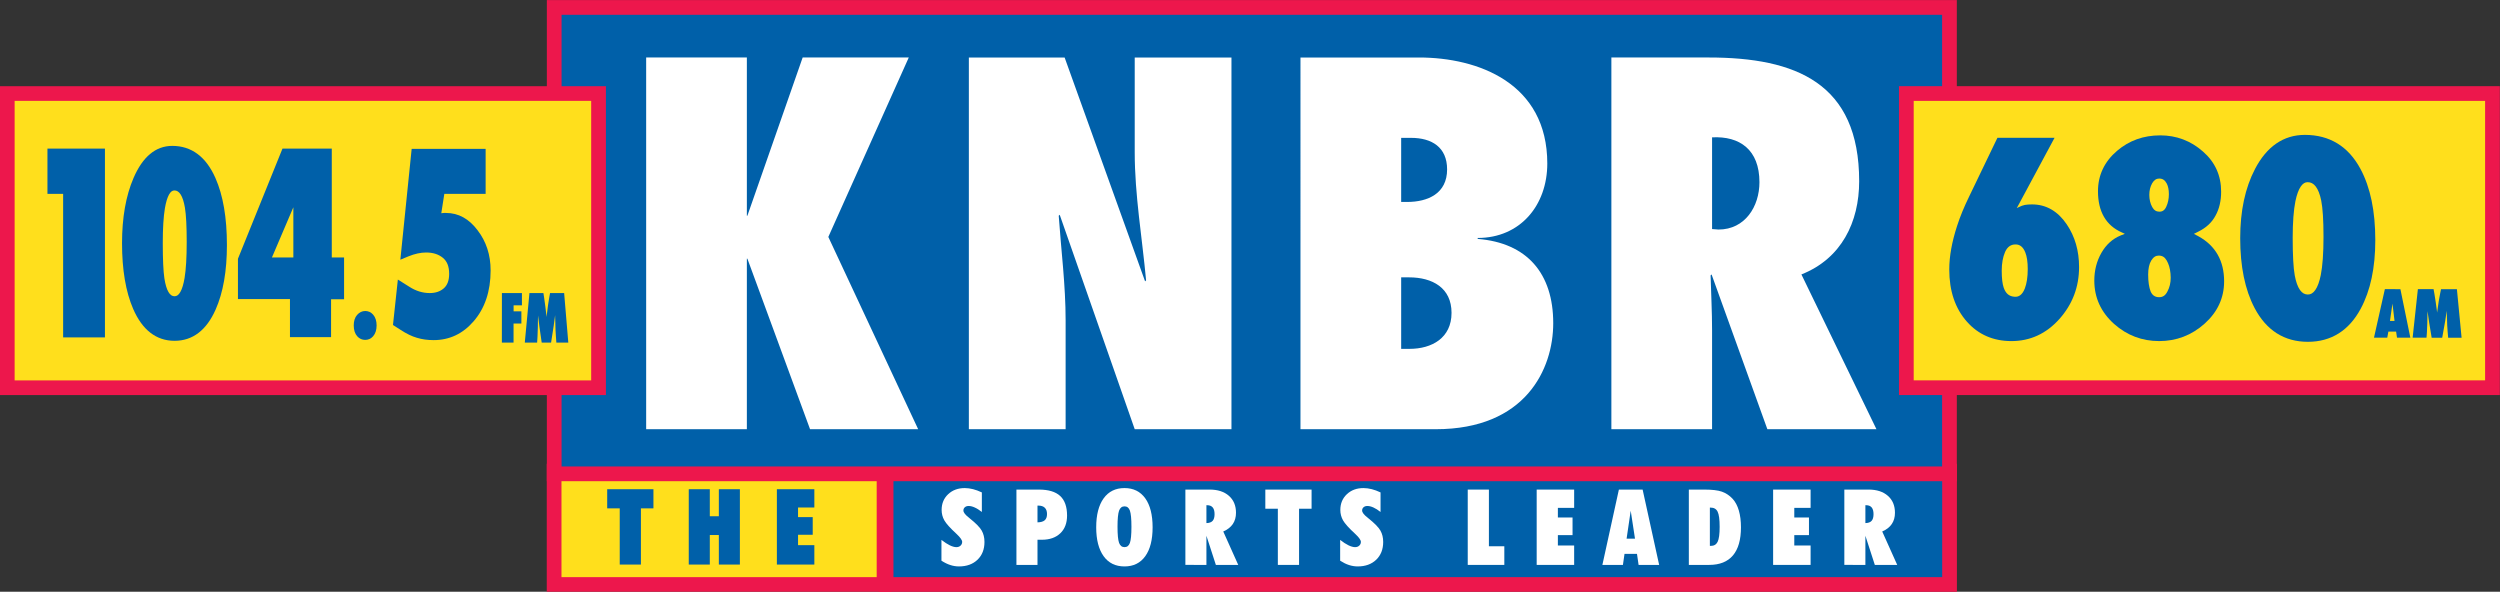 <?xml version="1.0" encoding="UTF-8" standalone="no"?>
<!-- Created with Inkscape (http://www.inkscape.org/) -->

<svg
   xmlns:dc="http://purl.org/dc/elements/1.1/"
   xmlns:cc="http://creativecommons.org/ns#"
   xmlns:rdf="http://www.w3.org/1999/02/22-rdf-syntax-ns#"
   xmlns:svg="http://www.w3.org/2000/svg"
   xmlns="http://www.w3.org/2000/svg"
   xmlns:sodipodi="http://sodipodi.sourceforge.net/DTD/sodipodi-0.dtd"
   xmlns:inkscape="http://www.inkscape.org/namespaces/inkscape"
   width="968.897"
   height="229.343"
   viewBox="0 0 968.897 229.343"
   version="1.1"
   id="svg87"
   inkscape:version="0.92.4 (5da689c313, 2019-01-14)"
   sodipodi:docname="KNBR 104.5 FM 680 AM.svg">
  <rect x="0" y="0" width="968.897" height="229.343" fill="#333333" stroke="none"/>
  <defs
     id="defs81" />
  <sodipodi:namedview
     id="base"
     pagecolor="#ffffff"
     bordercolor="#666666"
     borderopacity="1.0"
     inkscape:pageopacity="0.0"
     inkscape:pageshadow="2"
     inkscape:zoom="0.7"
     inkscape:cx="489.12375"
     inkscape:cy="-2.1893885"
     inkscape:document-units="px"
     inkscape:current-layer="layer1"
     showgrid="false"
     inkscape:window-width="1600"
     inkscape:window-height="837"
     inkscape:window-x="-8"
     inkscape:window-y="-8"
     inkscape:window-maximized="1"
     units="px"
     fit-margin-top="0"
     fit-margin-left="0"
     fit-margin-right="0"
     fit-margin-bottom="0" />
  <g
     inkscape:label="Layer 1"
     inkscape:groupmode="layer"
     id="layer1"
     transform="translate(77.877,-504.991)">
    <g
       transform="translate(280.456,35.359)"
       id="layer1-1"
       inkscape:label="Layer 1">
      <g
         inkscape:label="Layer 1"
         id="layer1-7"
         transform="translate(-187.17,101.784)">
        <g
           id="layer1-4"
           transform="translate(-359.429,52.744)">
          <g
             id="g3716"
             transform="matrix(3.792,0,0,-3.792,-1085.224,1283.853)">
            <path
               style="fill:#0060a9;fill-opacity:1;fill-rule:nonzero;stroke:none"
               id="path294"
               d="m 535.088,207.319 h -108.69 v -11.583 h 108.69 z"
               inkscape:connector-curvature="0" />
            <path
               style="fill:#ed174c;fill-opacity:1;fill-rule:nonzero;stroke:none"
               id="path296"
               d="M 535.84,194.985 H 425.646 v 13.086 H 535.84 Z m -108.689,1.503 h 107.185 v 10.08 H 427.151 Z"
               inkscape:connector-curvature="0" />
            <path
               style="fill:#ffdf1c;fill-opacity:1;fill-rule:nonzero;stroke:none"
               id="path298"
               d="m 426.19,207.319 h -33.72 v -11.583 h 33.72 z"
               inkscape:connector-curvature="0" />
            <path
               style="fill:#ed174c;fill-opacity:1;fill-rule:nonzero;stroke:none"
               id="path300"
               d="m 426.942,194.985 h -35.225 v 13.086 h 35.225 z m -33.721,1.503 h 32.216 v 10.08 h -32.216 z"
               inkscape:connector-curvature="0" />
            <path
               style="fill:#0060a9;fill-opacity:1;fill-rule:nonzero;stroke:none"
               id="path304"
               d="m 401.34,197.771 h -2.165 v 5.744 h -1.281 v 1.957 h 4.726 v -1.957 h -1.28 z"
               inkscape:connector-curvature="0" />
            <path
               style="fill:#0060a9;fill-opacity:1;fill-rule:nonzero;stroke:none"
               id="path308"
               d="m 406.23,197.771 v 7.701 h 2.151 v -2.763 h 0.924 v 2.763 h 2.15 v -7.701 h -2.15 v 3.02 h -0.924 v -3.02 z"
               inkscape:connector-curvature="0" />
            <path
               style="fill:#0060a9;fill-opacity:1;fill-rule:nonzero;stroke:none"
               id="path312"
               d="m 415.236,197.771 v 7.701 h 3.83 v -1.869 h -1.666 v -0.983 h 1.499 v -1.804 h -1.499 v -1.062 h 1.666 v -1.983 z"
               inkscape:connector-curvature="0" />
            <path
               style="fill:#ffffff;fill-opacity:1;fill-rule:nonzero;stroke:none"
               id="path324"
               d="m 432.056,200.293 c 0.307,-0.242 0.59,-0.427 0.849,-0.553 0.256,-0.125 0.482,-0.189 0.678,-0.189 0.172,0 0.313,0.05 0.423,0.153 0.109,0.101 0.168,0.229 0.168,0.383 0,0.183 -0.189,0.45 -0.561,0.802 -0.011,0.011 -0.018,0.017 -0.022,0.02 -0.645,0.594 -1.06,1.055 -1.242,1.382 -0.185,0.328 -0.275,0.681 -0.275,1.061 0,0.649 0.22,1.186 0.663,1.605 0.442,0.42 1.009,0.631 1.704,0.631 0.27,0 0.55,-0.039 0.842,-0.111 0.29,-0.074 0.59,-0.185 0.902,-0.333 v -1.999 c -0.26,0.203 -0.498,0.357 -0.727,0.458 -0.225,0.103 -0.431,0.155 -0.618,0.155 -0.162,0 -0.292,-0.041 -0.39,-0.129 -0.1,-0.084 -0.15,-0.196 -0.15,-0.333 0,-0.197 0.187,-0.439 0.557,-0.726 0.026,-0.024 0.049,-0.043 0.061,-0.054 0.643,-0.513 1.059,-0.935 1.249,-1.267 0.19,-0.332 0.286,-0.722 0.286,-1.171 0,-0.754 -0.237,-1.358 -0.713,-1.815 -0.475,-0.453 -1.105,-0.683 -1.889,-0.683 -0.302,0 -0.602,0.048 -0.892,0.144 -0.292,0.093 -0.594,0.242 -0.903,0.442 z"
               inkscape:connector-curvature="0" />
            <path
               style="fill:#ffffff;fill-opacity:1;fill-rule:nonzero;stroke:none"
               id="path328"
               d="m 441.957,203.798 c 0.293,0 0.514,-0.074 0.662,-0.22 0.151,-0.147 0.226,-0.362 0.226,-0.648 0,-0.29 -0.08,-0.5 -0.237,-0.634 -0.156,-0.134 -0.403,-0.206 -0.736,-0.211 v 1.713 z m -0.085,-6.062 v 2.571 h 0.443 c 0.8,0 1.429,0.221 1.889,0.661 0.46,0.44 0.69,1.045 0.69,1.812 0,0.903 -0.236,1.569 -0.707,2.003 -0.47,0.434 -1.195,0.651 -2.178,0.651 h -2.29 v -7.698 z"
               inkscape:connector-curvature="0" />
            <path
               style="fill:#ffffff;fill-opacity:1;fill-rule:nonzero;stroke:none"
               id="path332"
               d="m 450.209,203.279 c 0.109,0.294 0.293,0.442 0.559,0.442 0.262,0 0.445,-0.146 0.549,-0.438 0.104,-0.293 0.157,-0.841 0.157,-1.651 0,-0.808 -0.053,-1.356 -0.157,-1.646 -0.104,-0.29 -0.287,-0.434 -0.549,-0.434 -0.266,0 -0.45,0.147 -0.559,0.438 -0.104,0.295 -0.158,0.842 -0.158,1.642 0,0.802 0.054,1.35 0.158,1.647 m -1.579,-4.651 c 0.503,-0.699 1.213,-1.048 2.134,-1.048 0.916,0 1.624,0.349 2.123,1.045 0.501,0.698 0.75,1.682 0.75,2.953 0,1.277 -0.251,2.266 -0.751,2.963 -0.505,0.699 -1.21,1.048 -2.122,1.048 -0.915,0 -1.626,-0.351 -2.131,-1.049 -0.505,-0.7 -0.76,-1.686 -0.76,-2.962 0,-1.268 0.253,-2.251 0.757,-2.95"
               inkscape:connector-curvature="0" />
            <path
               style="fill:#ffffff;fill-opacity:1;fill-rule:nonzero;stroke:none"
               id="path336"
               d="m 459.221,203.836 c 0.247,0 0.434,-0.078 0.56,-0.228 0.126,-0.154 0.188,-0.381 0.188,-0.686 0,-0.311 -0.066,-0.541 -0.198,-0.686 -0.134,-0.145 -0.344,-0.221 -0.634,-0.228 v 1.828 z m -0.084,-6.1 v 2.979 l 0.965,-2.979 h 2.287 l -1.531,3.415 c 0.433,0.188 0.758,0.441 0.977,0.76 0.215,0.318 0.325,0.702 0.325,1.151 0,0.733 -0.242,1.31 -0.724,1.734 -0.483,0.426 -1.141,0.639 -1.981,0.639 h -2.468 v -7.699 z"
               inkscape:connector-curvature="0" />
            <path
               style="fill:#ffffff;fill-opacity:1;fill-rule:nonzero;stroke:none"
               id="path340"
               d="m 468.605,197.736 h -2.168 v 5.742 h -1.279 v 1.956 h 4.727 v -1.956 h -1.28 z"
               inkscape:connector-curvature="0" />
            <path
               style="fill:#ffffff;fill-opacity:1;fill-rule:nonzero;stroke:none"
               id="path352"
               d="m 472.805,200.293 c 0.305,-0.242 0.591,-0.427 0.849,-0.553 0.258,-0.125 0.485,-0.189 0.676,-0.189 0.174,0 0.316,0.05 0.426,0.153 0.11,0.101 0.168,0.229 0.168,0.383 0,0.183 -0.187,0.45 -0.562,0.802 -0.009,0.011 -0.018,0.017 -0.021,0.02 -0.647,0.594 -1.058,1.055 -1.243,1.382 -0.183,0.328 -0.275,0.681 -0.275,1.061 0,0.649 0.221,1.186 0.663,1.605 0.443,0.42 1.01,0.631 1.704,0.631 0.271,0 0.553,-0.039 0.843,-0.111 0.29,-0.074 0.59,-0.185 0.9,-0.333 v -1.999 c -0.257,0.203 -0.499,0.357 -0.725,0.458 -0.225,0.103 -0.431,0.155 -0.617,0.155 -0.162,0 -0.293,-0.041 -0.393,-0.129 -0.098,-0.084 -0.148,-0.196 -0.148,-0.333 0,-0.197 0.186,-0.439 0.557,-0.726 0.027,-0.024 0.048,-0.043 0.063,-0.054 0.641,-0.513 1.056,-0.935 1.247,-1.267 0.191,-0.332 0.286,-0.722 0.286,-1.171 0,-0.754 -0.239,-1.358 -0.713,-1.815 -0.476,-0.453 -1.105,-0.683 -1.89,-0.683 -0.301,0 -0.599,0.048 -0.892,0.144 -0.293,0.093 -0.593,0.242 -0.903,0.442 z"
               inkscape:connector-curvature="0" />
            <path
               style="fill:#ffffff;fill-opacity:1;fill-rule:nonzero;stroke:none"
               id="path356"
               d="m 485.845,197.736 v 7.698 h 2.163 v -5.793 h 1.576 v -1.905 z"
               inkscape:connector-curvature="0" />
            <path
               style="fill:#ffffff;fill-opacity:1;fill-rule:nonzero;stroke:none"
               id="path360"
               d="m 492.891,197.736 v 7.698 h 3.83 v -1.868 h -1.664 v -0.984 h 1.499 v -1.802 h -1.499 v -1.06 h 1.664 v -1.984 z"
               inkscape:connector-curvature="0" />
            <path
               style="fill:#ffffff;fill-opacity:1;fill-rule:nonzero;stroke:none"
               id="path364"
               d="m 502.502,203.276 0.437,-2.856 h -0.858 z m -0.797,-5.541 0.163,1.126 h 1.275 l 0.164,-1.126 h 2.101 l -1.689,7.699 h -2.426 l -1.687,-7.699 z"
               inkscape:connector-curvature="0" />
            <path
               style="fill:#ffffff;fill-opacity:1;fill-rule:nonzero;stroke:none"
               id="path376"
               d="m 510.667,203.593 c 0.34,0 0.582,-0.139 0.718,-0.419 0.139,-0.281 0.206,-0.797 0.206,-1.551 0,-0.732 -0.067,-1.24 -0.203,-1.52 -0.137,-0.282 -0.369,-0.424 -0.699,-0.424 h -0.097 v 3.914 z m -2.225,-5.857 h 2.073 c 1.076,0 1.886,0.321 2.434,0.968 0.546,0.643 0.82,1.603 0.82,2.874 0,0.653 -0.072,1.223 -0.216,1.715 -0.144,0.493 -0.357,0.895 -0.64,1.203 -0.321,0.341 -0.686,0.583 -1.092,0.726 -0.407,0.142 -1.002,0.212 -1.78,0.212 h -1.599 z"
               inkscape:connector-curvature="0" />
            <path
               style="fill:#ffffff;fill-opacity:1;fill-rule:nonzero;stroke:none"
               id="path380"
               d="m 517.057,197.736 v 7.698 h 3.83 v -1.868 h -1.667 v -0.984 h 1.5 v -1.802 h -1.5 v -1.06 h 1.667 v -1.984 z"
               inkscape:connector-curvature="0" />
            <path
               style="fill:#ffffff;fill-opacity:1;fill-rule:nonzero;stroke:none"
               id="path392"
               d="m 526.57,203.836 c 0.249,0 0.435,-0.078 0.56,-0.228 0.126,-0.154 0.188,-0.381 0.188,-0.686 0,-0.311 -0.065,-0.541 -0.198,-0.686 -0.131,-0.145 -0.344,-0.221 -0.633,-0.228 v 1.828 z m -0.083,-6.1 v 2.979 l 0.964,-2.979 h 2.289 l -1.533,3.415 c 0.436,0.188 0.759,0.441 0.977,0.76 0.217,0.318 0.325,0.702 0.325,1.151 0,0.733 -0.241,1.31 -0.725,1.734 -0.48,0.426 -1.141,0.639 -1.978,0.639 h -2.471 v -7.699 z"
               inkscape:connector-curvature="0" />
            <path
               style="fill:#0060a9;fill-opacity:1;fill-rule:nonzero;stroke:none"
               id="path394"
               d="M 535.08,254.713 H 392.479 V 207.045 H 535.08 Z"
               inkscape:connector-curvature="0" />
            <path
               style="fill:#ed174c;fill-opacity:1;fill-rule:nonzero;stroke:none"
               id="path396"
               d="M 535.832,206.293 H 391.726 v 49.171 h 144.106 z m -142.601,1.503 h 141.097 v 46.165 H 393.231 Z"
               inkscape:connector-curvature="0" />
            <path
               style="fill:#ffffff;fill-opacity:1;fill-rule:nonzero;stroke:none"
               id="path400"
               d="m 418.627,211.605 -6.407,17.433 h 0.051 -0.103 v -17.433 h -10.292 v 37.991 h 10.292 v -16.175 h -0.049 0.049 l -0.1,-0.1 v 0.1 h 0.152 l 5.651,16.175 h 10.845 l -8.222,-18.34 9.181,-19.651 z"
               inkscape:connector-curvature="0" />
            <path
               style="fill:#ffffff;fill-opacity:1;fill-rule:nonzero;stroke:none"
               id="path412"
               d="m 434.857,249.595 h 9.788 l 8.223,-22.877 0.103,0.102 c -0.404,4.384 -1.162,8.717 -1.162,13.102 v 9.673 h 9.888 v -37.991 h -9.888 l -7.667,21.918 -0.101,-0.101 c 0.252,-3.578 0.706,-7.103 0.706,-10.68 v -11.137 h -9.89 z"
               inkscape:connector-curvature="0" />
            <path
               style="fill:#ffffff;fill-opacity:1;fill-rule:nonzero;stroke:none"
               id="path416"
               d="m 468.75,249.595 h 12.111 c 6.053,0 13.115,-2.62 13.115,-10.833 0,-4.283 -2.773,-7.611 -7.114,-7.611 v -0.097 c 5.046,-0.403 7.721,-3.527 7.721,-8.615 0,-4.688 -2.827,-10.835 -12.008,-10.835 H 468.75 Z m 11.149,-29.778 c 2.271,0 4.29,1.109 4.29,3.678 0,2.569 -1.969,3.63 -4.339,3.63 h -0.809 v -7.308 z m -0.25,15.014 c 2.118,0 4.087,0.857 4.087,3.327 0,2.267 -1.566,3.224 -3.684,3.224 h -1.011 v -6.551 z"
               inkscape:connector-curvature="0" />
            <path
               style="fill:#ffffff;fill-opacity:1;fill-rule:nonzero;stroke:none"
               id="path420"
               d="m 516.468,211.605 -5.702,15.819 -0.1,-0.099 c 0.05,-1.864 0.151,-3.728 0.151,-5.592 v -10.128 h -10.292 v 37.991 h 9.939 c 8.928,0 15.387,-2.62 15.387,-12.647 0,-4.182 -1.815,-7.911 -5.904,-9.525 l 7.67,-15.819 z m -4.997,20.406 c 2.725,0 4.188,2.367 4.188,4.838 0,3.323 -2.019,4.734 -4.842,4.585 v -9.372 z"
               inkscape:connector-curvature="0" />
            <path
               style="fill:#ffdf1c;fill-opacity:1;fill-rule:nonzero;stroke:none"
               id="path422"
               d="M 397.009,245.912 H 336.578 V 215.844 H 397.009 Z"
               inkscape:connector-curvature="0"
               sodipodi:nodetypes="ccccc" />
            <path
               style="fill:#ed174c;fill-opacity:1;fill-rule:nonzero;stroke:none"
               id="path424"
               d="m 397.762,215.093 h -61.936 v 31.571 H 397.762 Z m -60.431,1.503 H 396.257 v 28.565 h -58.926 z"
               inkscape:connector-curvature="0"
               sodipodi:nodetypes="cccccccccc" />
            <path
               style="fill:#ffdf1c;fill-opacity:1;fill-rule:nonzero;stroke:none"
               id="path446"
               d="M 590.05,245.912 H 530.672 v -30.066 h 59.378 z"
               inkscape:connector-curvature="0"
               sodipodi:nodetypes="ccccc" />
            <path
               style="fill:#ed174c;fill-opacity:1;fill-rule:nonzero;stroke:none"
               id="path448"
               d="M 591.329,215.095 H 529.92 v 31.569 h 61.409 z m -59.905,1.503 h 58.4 v 28.563 H 531.424 Z"
               inkscape:connector-curvature="0"
               sodipodi:nodetypes="cccccccccc" />
          </g>
        </g>
        <path
           inkscape:connector-curvature="0"
           id="path1017"
           d="m 602.956,421.251 -10.889,22.615 c -2.022,4.144 -3.601,7.978 -4.734,11.504 -2.025,6.224 -3.042,11.861 -3.042,16.916 0,8.327 2.274,15.096 6.86,20.256 4.406,4.97 10.202,7.498 17.226,7.498 7.277,0 13.509,-2.88 18.56,-8.529 5.107,-5.708 7.661,-12.449 7.661,-20.164 0,-6.319 -1.589,-11.843 -4.78,-16.547 v -0.002 c -3.436,-5.09 -7.962,-7.73 -13.436,-7.73 -1.092,0 -2.013,0.063 -2.776,0.197 h -0.004 l -0.004,0.002 c -0.731,0.14 -1.543,0.442 -2.461,0.895 l -0.008,0.002 -0.68,0.359 14.652,-27.271 z m 7.021,41.33 h 0.002 c 0.859,0 1.551,0.232 2.176,0.727 0.625,0.495 1.17,1.274 1.597,2.355 l 0.002,0.002 c 0.624,1.557 0.951,3.708 0.951,6.434 0,3.1 -0.385,5.624 -1.132,7.564 -0.486,1.237 -1.098,2.098 -1.781,2.602 -0.684,0.504 -1.424,0.686 -2.364,0.576 l -0.01,-0.002 h -0.01 c -1.919,-0.169 -3.205,-1.228 -4.001,-3.447 v -0.002 c -0.506,-1.426 -0.781,-3.653 -0.781,-6.635 0,-2.839 0.44,-5.26 1.302,-7.264 v -0.002 c 0.453,-1.014 1.029,-1.742 1.694,-2.211 0.666,-0.469 1.423,-0.697 2.354,-0.697 z"
           style="color:#000000;font-style:normal;font-variant:normal;font-weight:normal;font-stretch:normal;font-size:88.989px;line-height:1.25;font-family:'Futura Condensed Extra Bold';-inkscape-font-specification:'Futura Condensed Extra Bold, ';font-variant-ligatures:normal;font-variant-position:normal;font-variant-caps:normal;font-variant-numeric:normal;font-variant-alternates:normal;font-feature-settings:normal;text-indent:0;text-align:start;text-decoration:none;text-decoration-line:none;text-decoration-style:solid;text-decoration-color:#000000;letter-spacing:0px;word-spacing:0px;text-transform:none;writing-mode:lr-tb;direction:ltr;text-orientation:mixed;dominant-baseline:auto;baseline-shift:baseline;text-anchor:start;white-space:normal;shape-padding:0;clip-rule:nonzero;display:inline;overflow:visible;visibility:visible;opacity:1;isolation:auto;mix-blend-mode:normal;color-interpolation:sRGB;color-interpolation-filters:linearRGB;solid-color:#000000;solid-opacity:1;vector-effect:none;fill:#0060a9;fill-opacity:1;fill-rule:nonzero;stroke:none;stroke-width:0.951;stroke-linecap:butt;stroke-linejoin:miter;stroke-miterlimit:4;stroke-dasharray:none;stroke-dashoffset:0;stroke-opacity:1;color-rendering:auto;image-rendering:auto;shape-rendering:auto;text-rendering:auto;enable-background:accumulate" />
        <path
           inkscape:connector-curvature="0"
           id="path1049"
           d="m 666.014,420.312 c -6.413,0 -11.995,2 -16.644,5.951 -4.952,4.207 -7.443,9.472 -7.443,15.701 0,7.854 3.085,13.258 9.26,15.969 l 1.149,0.527 -1.669,0.668 -0.004,0.002 c -3.142,1.301 -5.625,3.578 -7.441,6.773 -1.814,3.192 -2.719,6.765 -2.719,10.701 0,6.603 2.576,12.238 7.701,16.82 4.941,4.389 10.795,6.615 17.454,6.615 6.661,0 12.544,-2.258 17.543,-6.709 5.064,-4.519 7.611,-10.029 7.611,-16.445 0,-7.923 -3.32,-13.799 -9.928,-17.447 l -0.004,-0.004 -1.785,-0.941 1.676,-0.852 c 3.051,-1.481 5.3,-3.564 6.706,-6.209 1.458,-2.633 2.18,-5.731 2.18,-9.281 0,-6.285 -2.365,-11.516 -7.08,-15.602 l -0.002,-0.002 c -4.703,-4.137 -10.259,-6.236 -16.561,-6.236 z m -0.357,16.734 c 1.279,0 2.185,0.558 2.905,1.9 0.553,1.051 0.844,2.433 0.844,4.145 0,1.832 -0.346,3.464 -1.03,4.908 l -0.002,0.004 v 0.002 c -0.304,0.671 -0.685,1.142 -1.114,1.439 -0.429,0.297 -0.908,0.439 -1.514,0.439 -1.222,0 -2.097,-0.53 -2.816,-1.814 -0.736,-1.376 -1.108,-2.936 -1.108,-4.697 0,-1.698 0.37,-3.194 1.104,-4.506 7e-4,-10e-4 9.8e-4,-0.003 0.002,-0.004 0.779,-1.286 1.647,-1.816 2.729,-1.816 z m -0.178,29.854 h 0.002 c 1.347,0 2.312,0.569 3.087,1.914 0.794,1.377 1.285,3.042 1.46,4.998 l 0.004,0.033 c 0.053,0.338 0.085,0.891 0.085,1.633 0,2.013 -0.433,3.795 -1.288,5.359 l -0.002,0.006 -0.002,0.004 c -0.783,1.535 -1.779,2.178 -3.169,2.178 -0.823,0 -1.467,-0.182 -2.009,-0.541 -0.54,-0.358 -0.986,-0.915 -1.318,-1.701 -0.625,-1.624 -0.951,-3.801 -0.951,-6.523 0,-2.334 0.41,-4.147 1.185,-5.434 l 0.002,-0.002 v -0.002 c 0.839,-1.356 1.77,-1.922 2.913,-1.922 z"
           style="color:#000000;font-style:normal;font-variant:normal;font-weight:normal;font-stretch:normal;font-size:88.989px;line-height:1.25;font-family:'Futura Condensed Extra Bold';-inkscape-font-specification:'Futura Condensed Extra Bold, ';font-variant-ligatures:normal;font-variant-position:normal;font-variant-caps:normal;font-variant-numeric:normal;font-variant-alternates:normal;font-feature-settings:normal;text-indent:0;text-align:start;text-decoration:none;text-decoration-line:none;text-decoration-style:solid;text-decoration-color:#000000;letter-spacing:0px;word-spacing:0px;text-transform:none;writing-mode:lr-tb;direction:ltr;text-orientation:mixed;dominant-baseline:auto;baseline-shift:baseline;text-anchor:start;white-space:normal;shape-padding:0;clip-rule:nonzero;display:inline;overflow:visible;visibility:visible;opacity:1;isolation:auto;mix-blend-mode:normal;color-interpolation:sRGB;color-interpolation-filters:linearRGB;solid-color:#000000;solid-opacity:1;vector-effect:none;fill:#0060a9;fill-opacity:1;fill-rule:nonzero;stroke:none;stroke-width:0.951;stroke-linecap:butt;stroke-linejoin:miter;stroke-miterlimit:4;stroke-dasharray:none;stroke-dashoffset:0;stroke-opacity:1;color-rendering:auto;image-rendering:auto;shape-rendering:auto;text-rendering:auto;enable-background:accumulate" />
        <path
           inkscape:connector-curvature="0"
           id="path1025"
           d="m 722.116,420.124 c -8.286,0 -14.778,4.493 -19.329,13.217 -3.831,7.33 -5.737,16.278 -5.737,26.836 0,10.931 1.843,19.938 5.559,27.023 4.557,8.671 11.511,13.121 20.663,13.121 9.031,0 15.928,-4.353 20.486,-12.836 3.776,-7.023 5.648,-15.876 5.648,-26.559 10e-6,-11.244 -1.901,-20.439 -5.737,-27.59 -4.678,-8.737 -11.935,-13.213 -21.552,-13.213 z m 1.066,18.33 c 1.24,0 2.242,0.508 3.143,1.678 0.9,1.17 1.627,3 2.124,5.471 0.583,2.89 0.882,7.574 0.882,14.01 0,6.37 -0.355,11.329 -1.058,14.855 -0.528,2.6 -1.251,4.531 -2.116,5.768 -0.865,1.237 -1.79,1.756 -2.885,1.756 -1.199,0 -2.169,-0.521 -3.044,-1.738 -0.875,-1.217 -1.575,-3.12 -2.043,-5.686 -0.525,-2.893 -0.795,-7.735 -0.795,-14.484 0,-6.057 0.357,-10.827 1.06,-14.291 0.528,-2.539 1.228,-4.425 2.051,-5.633 0.823,-1.208 1.685,-1.705 2.681,-1.705 z"
           style="color:#000000;font-style:normal;font-variant:normal;font-weight:normal;font-stretch:normal;font-size:88.989px;line-height:1.25;font-family:'Futura Condensed Extra Bold';-inkscape-font-specification:'Futura Condensed Extra Bold, ';font-variant-ligatures:normal;font-variant-position:normal;font-variant-caps:normal;font-variant-numeric:normal;font-variant-alternates:normal;font-feature-settings:normal;text-indent:0;text-align:start;text-decoration:none;text-decoration-line:none;text-decoration-style:solid;text-decoration-color:#000000;letter-spacing:0px;word-spacing:0px;text-transform:none;writing-mode:lr-tb;direction:ltr;text-orientation:mixed;dominant-baseline:auto;baseline-shift:baseline;text-anchor:start;white-space:normal;shape-padding:0;clip-rule:nonzero;display:inline;overflow:visible;visibility:visible;opacity:1;isolation:auto;mix-blend-mode:normal;color-interpolation:sRGB;color-interpolation-filters:linearRGB;solid-color:#000000;solid-opacity:1;vector-effect:none;fill:#0060a9;fill-opacity:1;fill-rule:nonzero;stroke:none;stroke-width:0.951;stroke-linecap:butt;stroke-linejoin:miter;stroke-miterlimit:4;stroke-dasharray:none;stroke-dashoffset:0;stroke-opacity:1;color-rendering:auto;image-rendering:auto;shape-rendering:auto;text-rendering:auto;enable-background:accumulate" />
        <path
           inkscape:connector-curvature="0"
           id="path1033"
           d="m 753.112,479.916 -4.22,18.81 h 5.147 l 0.432,-2.351 h 3 l 0.346,2.351 h 5.169 l -0.025,-0.123 -3.823,-18.686 z m 2.946,5.591 0.802,6.732 h -1.771 z"
           style="color:#000000;font-style:normal;font-variant:normal;font-weight:normal;font-stretch:normal;font-size:88.989px;line-height:1.25;font-family:'Futura Condensed Extra Bold';-inkscape-font-specification:'Futura Condensed Extra Bold, ';font-variant-ligatures:normal;font-variant-position:normal;font-variant-caps:normal;font-variant-numeric:normal;font-variant-alternates:normal;font-feature-settings:normal;text-indent:0;text-align:start;text-decoration:none;text-decoration-line:none;text-decoration-style:solid;text-decoration-color:#000000;letter-spacing:0px;word-spacing:0px;text-transform:none;writing-mode:lr-tb;direction:ltr;text-orientation:mixed;dominant-baseline:auto;baseline-shift:baseline;text-anchor:start;white-space:normal;shape-padding:0;clip-rule:nonzero;display:inline;overflow:visible;visibility:visible;opacity:1;isolation:auto;mix-blend-mode:normal;color-interpolation:sRGB;color-interpolation-filters:linearRGB;solid-color:#000000;solid-opacity:1;vector-effect:none;fill:#0060a9;fill-opacity:1;fill-rule:nonzero;stroke:none;stroke-width:0.231;stroke-linecap:butt;stroke-linejoin:miter;stroke-miterlimit:4;stroke-dasharray:none;stroke-dashoffset:0;stroke-opacity:1;color-rendering:auto;image-rendering:auto;shape-rendering:auto;text-rendering:auto;enable-background:accumulate" />
        <path
           inkscape:connector-curvature="0"
           id="path1037"
           d="m 765.907,479.916 -2.033,18.81 h 5.38 l 0.008,-0.098 c 0.072,-0.852 0.123,-1.537 0.152,-2.055 v -9.7e-4 c 0.101,-1.552 0.151,-2.801 0.151,-3.747 0,-0.942 0.014,-1.938 0.043,-2.987 0.014,-0.514 0.028,-0.938 0.042,-1.408 l 0.635,4.454 0.966,5.843 h 4.089 l 1.14,-6.389 0.614,-4.025 0.129,3.968 c 10e-5,0.917 0.073,2.286 0.217,4.112 0.043,0.564 0.108,1.309 0.195,2.238 l 0.009,0.097 h 5.204 l -0.011,-0.114 -1.804,-18.696 h -6.144 l -0.02,0.086 c -0.159,0.701 -0.274,1.257 -0.346,1.67 -0.187,0.928 -0.361,1.872 -0.519,2.831 v 4.9e-4 4.8e-4 c -0.144,0.944 -0.317,2.146 -0.519,3.607 v 4.9e-4 l -5e-4,4.9e-4 c -0.027,0.221 -0.082,0.591 -0.122,0.88 -0.034,-0.289 -0.075,-0.665 -0.102,-0.88 -0.159,-1.247 -0.303,-2.297 -0.433,-3.15 v -10e-4 c -0.116,-0.853 -0.289,-1.949 -0.519,-3.288 v -4.8e-4 c -0.072,-0.411 -0.173,-0.967 -0.303,-1.667 l -0.016,-0.089 z"
           style="color:#000000;font-style:normal;font-variant:normal;font-weight:normal;font-stretch:normal;font-size:88.989px;line-height:1.25;font-family:'Futura Condensed Extra Bold';-inkscape-font-specification:'Futura Condensed Extra Bold, ';font-variant-ligatures:normal;font-variant-position:normal;font-variant-caps:normal;font-variant-numeric:normal;font-variant-alternates:normal;font-feature-settings:normal;text-indent:0;text-align:start;text-decoration:none;text-decoration-line:none;text-decoration-style:solid;text-decoration-color:#000000;letter-spacing:0px;word-spacing:0px;text-transform:none;writing-mode:lr-tb;direction:ltr;text-orientation:mixed;dominant-baseline:auto;baseline-shift:baseline;text-anchor:start;white-space:normal;shape-padding:0;clip-rule:nonzero;display:inline;overflow:visible;visibility:visible;opacity:1;isolation:auto;mix-blend-mode:normal;color-interpolation:sRGB;color-interpolation-filters:linearRGB;solid-color:#000000;solid-opacity:1;vector-effect:none;fill:#0060a9;fill-opacity:1;fill-rule:nonzero;stroke:none;stroke-width:0.231;stroke-linecap:butt;stroke-linejoin:miter;stroke-miterlimit:4;stroke-dasharray:none;stroke-dashoffset:0;stroke-opacity:1;color-rendering:auto;image-rendering:auto;shape-rendering:auto;text-rendering:auto;enable-background:accumulate" />
        <path
           style="color:#000000;font-style:normal;font-variant:normal;font-weight:normal;font-stretch:normal;font-size:88.989px;line-height:1.25;font-family:'Futura Condensed Extra Bold';-inkscape-font-specification:'Futura Condensed Extra Bold, ';font-variant-ligatures:normal;font-variant-position:normal;font-variant-caps:normal;font-variant-numeric:normal;font-variant-alternates:normal;font-feature-settings:normal;text-indent:0;text-align:start;text-decoration:none;text-decoration-line:none;text-decoration-style:solid;text-decoration-color:#000000;letter-spacing:0px;word-spacing:0px;text-transform:none;writing-mode:lr-tb;direction:ltr;text-orientation:mixed;dominant-baseline:auto;baseline-shift:baseline;text-anchor:start;white-space:normal;shape-padding:0;clip-rule:nonzero;display:inline;overflow:visible;visibility:visible;opacity:1;isolation:auto;mix-blend-mode:normal;color-interpolation:sRGB;color-interpolation-filters:linearRGB;solid-color:#000000;solid-opacity:1;vector-effect:none;fill:#0060a9;fill-opacity:1;fill-rule:nonzero;stroke:none;stroke-width:0.813;stroke-linecap:butt;stroke-linejoin:miter;stroke-miterlimit:4;stroke-dasharray:none;stroke-dashoffset:0;stroke-opacity:1;color-rendering:auto;image-rendering:auto;shape-rendering:auto;text-rendering:auto;enable-background:accumulate"
           d="m -152.772,425.448 v 17.531 h 6.075 v 55.624 h 16.206 v -0.408 -72.747 z"
           id="path906"
           inkscape:connector-curvature="0" />
        <path
           style="color:#000000;font-style:normal;font-variant:normal;font-weight:normal;font-stretch:normal;font-size:88.989px;line-height:1.25;font-family:'Futura Condensed Extra Bold';-inkscape-font-specification:'Futura Condensed Extra Bold, ';font-variant-ligatures:normal;font-variant-position:normal;font-variant-caps:normal;font-variant-numeric:normal;font-variant-alternates:normal;font-feature-settings:normal;text-indent:0;text-align:start;text-decoration:none;text-decoration-line:none;text-decoration-style:solid;text-decoration-color:#000000;letter-spacing:0px;word-spacing:0px;text-transform:none;writing-mode:lr-tb;direction:ltr;text-orientation:mixed;dominant-baseline:auto;baseline-shift:baseline;text-anchor:start;white-space:normal;shape-padding:0;clip-rule:nonzero;display:inline;overflow:visible;visibility:visible;opacity:1;isolation:auto;mix-blend-mode:normal;color-interpolation:sRGB;color-interpolation-filters:linearRGB;solid-color:#000000;solid-opacity:1;vector-effect:none;fill:#0060a9;fill-opacity:1;fill-rule:nonzero;stroke:none;stroke-width:0.813;stroke-linecap:butt;stroke-linejoin:miter;stroke-miterlimit:4;stroke-dasharray:none;stroke-dashoffset:0;stroke-opacity:1;color-rendering:auto;image-rendering:auto;shape-rendering:auto;text-rendering:auto;enable-background:accumulate"
           d="m -104.405,424.387 c -6.433,0 -11.476,4.232 -15.009,12.45 -2.974,6.905 -4.453,15.333 -4.453,25.279 0,10.297 1.43,18.781 4.314,25.455 3.538,8.168 8.94,12.36 16.045,12.36 7.012,0 12.364,-4.1 15.903,-12.091 2.931,-6.615 4.385,-14.955 4.385,-25.017 0,-10.591 -1.476,-19.253 -4.454,-25.989 -3.632,-8.23 -9.265,-12.446 -16.731,-12.446 z m 0.828,17.266 c 0.963,0 1.739,0.478 2.438,1.58 0.699,1.102 1.265,2.826 1.651,5.153 0.452,2.723 0.685,7.135 0.685,13.197 0,6.001 -0.277,10.672 -0.823,13.993 -0.41,2.449 -0.971,4.268 -1.642,5.433 -0.671,1.165 -1.39,1.654 -2.24,1.654 -0.931,0 -1.684,-0.491 -2.363,-1.637 -0.679,-1.146 -1.224,-2.939 -1.588,-5.356 -0.407,-2.725 -0.616,-7.286 -0.616,-13.644 0,-5.705 0.277,-10.199 0.823,-13.462 h -0.002 c 0.41,-2.391 0.954,-4.168 1.593,-5.306 0.639,-1.138 1.31,-1.606 2.084,-1.606 z"
           id="path908"
           inkscape:connector-curvature="0" />
        <path
           style="color:#000000;font-style:normal;font-variant:normal;font-weight:normal;font-stretch:normal;font-size:88.989px;line-height:1.25;font-family:'Futura Condensed Extra Bold';-inkscape-font-specification:'Futura Condensed Extra Bold, ';font-variant-ligatures:normal;font-variant-position:normal;font-variant-caps:normal;font-variant-numeric:normal;font-variant-alternates:normal;font-feature-settings:normal;text-indent:0;text-align:start;text-decoration:none;text-decoration-line:none;text-decoration-style:solid;text-decoration-color:#000000;letter-spacing:0px;word-spacing:0px;text-transform:none;writing-mode:lr-tb;direction:ltr;text-orientation:mixed;dominant-baseline:auto;baseline-shift:baseline;text-anchor:start;white-space:normal;shape-padding:0;clip-rule:nonzero;display:inline;overflow:visible;visibility:visible;opacity:1;isolation:auto;mix-blend-mode:normal;color-interpolation:sRGB;color-interpolation-filters:linearRGB;solid-color:#000000;solid-opacity:1;vector-effect:none;fill:#0060a9;fill-opacity:1;fill-rule:nonzero;stroke:none;stroke-width:0.813;stroke-linecap:butt;stroke-linejoin:miter;stroke-miterlimit:4;stroke-dasharray:none;stroke-dashoffset:0;stroke-opacity:1;color-rendering:auto;image-rendering:auto;shape-rendering:auto;text-rendering:auto;enable-background:accumulate"
           d="m -61.688,425.448 -17.257,42.687 v 15.613 h 20.161 v 14.768 h 15.929 v -14.68 h 5.041 v -0.408 -15.796 h -4.765 V 425.448 Z m 4.216,22.729 v 19.454 h -8.302 z"
           id="path910"
           inkscape:connector-curvature="0" />
        <path
           style="color:#000000;font-style:normal;font-variant:normal;font-weight:normal;font-stretch:normal;font-size:88.989px;line-height:1.25;font-family:'Futura Condensed Extra Bold';-inkscape-font-specification:'Futura Condensed Extra Bold, ';font-variant-ligatures:normal;font-variant-position:normal;font-variant-caps:normal;font-variant-numeric:normal;font-variant-alternates:normal;font-feature-settings:normal;text-indent:0;text-align:start;text-decoration:none;text-decoration-line:none;text-decoration-style:solid;text-decoration-color:#000000;letter-spacing:0px;word-spacing:0px;text-transform:none;writing-mode:lr-tb;direction:ltr;text-orientation:mixed;dominant-baseline:auto;baseline-shift:baseline;text-anchor:start;white-space:normal;shape-padding:0;clip-rule:nonzero;display:inline;overflow:visible;visibility:visible;opacity:1;isolation:auto;mix-blend-mode:normal;color-interpolation:sRGB;color-interpolation-filters:linearRGB;solid-color:#000000;solid-opacity:1;vector-effect:none;fill:#0060a9;fill-opacity:1;fill-rule:nonzero;stroke:none;stroke-width:0.407;stroke-linecap:butt;stroke-linejoin:miter;stroke-miterlimit:4;stroke-dasharray:none;stroke-dashoffset:0;stroke-opacity:1;color-rendering:auto;image-rendering:auto;shape-rendering:auto;text-rendering:auto;enable-background:accumulate"
           d="m -29.618,488.379 c -1.207,0 -2.273,0.521 -3.155,1.528 -0.868,0.988 -1.294,2.357 -1.294,4.071 0,1.774 0.449,3.187 1.363,4.205 0.816,0.922 1.862,1.394 3.086,1.394 1.202,0 2.236,-0.473 3.051,-1.394 v -0.002 c 0.912,-1.046 1.363,-2.458 1.363,-4.204 0,-1.745 -0.451,-3.158 -1.363,-4.204 -0.815,-0.921 -1.849,-1.396 -3.051,-1.396 z"
           id="path912"
           inkscape:connector-curvature="0" />
        <path
           style="color:#000000;font-style:normal;font-variant:normal;font-weight:normal;font-stretch:normal;font-size:88.989px;line-height:1.25;font-family:'Futura Condensed Extra Bold';-inkscape-font-specification:'Futura Condensed Extra Bold, ';font-variant-ligatures:normal;font-variant-position:normal;font-variant-caps:normal;font-variant-numeric:normal;font-variant-alternates:normal;font-feature-settings:normal;text-indent:0;text-align:start;text-decoration:none;text-decoration-line:none;text-decoration-style:solid;text-decoration-color:#000000;letter-spacing:0px;word-spacing:0px;text-transform:none;writing-mode:lr-tb;direction:ltr;text-orientation:mixed;dominant-baseline:auto;baseline-shift:baseline;text-anchor:start;white-space:normal;shape-padding:0;clip-rule:nonzero;display:inline;overflow:visible;visibility:visible;opacity:1;isolation:auto;mix-blend-mode:normal;color-interpolation:sRGB;color-interpolation-filters:linearRGB;solid-color:#000000;solid-opacity:1;vector-effect:none;fill:#0060a9;fill-opacity:1;fill-rule:nonzero;stroke:none;stroke-width:0.813;stroke-linecap:butt;stroke-linejoin:miter;stroke-miterlimit:4;stroke-dasharray:none;stroke-dashoffset:0;stroke-opacity:1;color-rendering:auto;image-rendering:auto;shape-rendering:auto;text-rendering:auto;enable-background:accumulate"
           d="m -11.618,425.537 -4.387,42.965 3.176,-1.319 0.004,-0.002 c 2.447,-0.986 4.721,-1.474 6.822,-1.474 2.646,0 4.774,0.683 6.444,2.033 1.642,1.328 2.472,3.358 2.472,6.224 0,2.576 -0.701,4.411 -2.071,5.617 -1.393,1.226 -3.19,1.845 -5.465,1.845 -2.73,0 -5.341,-0.799 -7.863,-2.414 h -0.002 l -4.482,-2.82 -1.893,17.614 2.972,1.902 c 2.276,1.487 4.377,2.508 6.315,3.054 9.294e-4,3.3e-4 0.003,-2.3e-4 0.004,0 1.931,0.603 4.088,0.903 6.467,0.903 6.089,0 11.262,-2.423 15.423,-7.214 4.444,-5.092 6.66,-11.721 6.66,-19.815 0,-5.971 -1.686,-11.17 -5.052,-15.544 -3.324,-4.437 -7.425,-6.706 -12.199,-6.706 H 0.692 c -0.265,0 -0.551,0.067 -0.828,0.11 l 1.174,-7.517 H 17.046 v -17.443 z"
           id="path914"
           inkscape:connector-curvature="0" />
        <path
           style="color:#000000;font-style:normal;font-variant:normal;font-weight:normal;font-stretch:normal;font-size:88.989px;line-height:1.25;font-family:'Futura Condensed Extra Bold';-inkscape-font-specification:'Futura Condensed Extra Bold, ';font-variant-ligatures:normal;font-variant-position:normal;font-variant-caps:normal;font-variant-numeric:normal;font-variant-alternates:normal;font-feature-settings:normal;text-indent:0;text-align:start;text-decoration:none;text-decoration-line:none;text-decoration-style:solid;text-decoration-color:#000000;letter-spacing:0px;word-spacing:0px;text-transform:none;writing-mode:lr-tb;direction:ltr;text-orientation:mixed;dominant-baseline:auto;baseline-shift:baseline;text-anchor:start;white-space:normal;shape-padding:0;clip-rule:nonzero;display:inline;overflow:visible;visibility:visible;opacity:1;isolation:auto;mix-blend-mode:normal;color-interpolation:sRGB;color-interpolation-filters:linearRGB;solid-color:#000000;solid-opacity:1;vector-effect:none;fill:#0060a9;fill-opacity:1;fill-rule:nonzero;stroke:none;stroke-width:0.22;stroke-linecap:butt;stroke-linejoin:miter;stroke-miterlimit:4;stroke-dasharray:none;stroke-dashoffset:0;stroke-opacity:1;color-rendering:auto;image-rendering:auto;shape-rendering:auto;text-rendering:auto;enable-background:accumulate"
           d="m 23.356,481.424 -0.02,19.212 h 4.53 v -7.412 h 3.037 v -4.715 h -3.017 V 486.185 h 3.229 v -0.108 -4.653 z"
           id="path916"
           inkscape:connector-curvature="0" />
        <path
           style="color:#000000;font-style:normal;font-variant:normal;font-weight:normal;font-stretch:normal;font-size:88.989px;line-height:1.25;font-family:'Futura Condensed Extra Bold';-inkscape-font-specification:'Futura Condensed Extra Bold, ';font-variant-ligatures:normal;font-variant-position:normal;font-variant-caps:normal;font-variant-numeric:normal;font-variant-alternates:normal;font-feature-settings:normal;text-indent:0;text-align:start;text-decoration:none;text-decoration-line:none;text-decoration-style:solid;text-decoration-color:#000000;letter-spacing:0px;word-spacing:0px;text-transform:none;writing-mode:lr-tb;direction:ltr;text-orientation:mixed;dominant-baseline:auto;baseline-shift:baseline;text-anchor:start;white-space:normal;shape-padding:0;clip-rule:nonzero;display:inline;overflow:visible;visibility:visible;opacity:1;isolation:auto;mix-blend-mode:normal;color-interpolation:sRGB;color-interpolation-filters:linearRGB;solid-color:#000000;solid-opacity:1;vector-effect:none;fill:#0060a9;fill-opacity:1;fill-rule:nonzero;stroke:none;stroke-width:0.22;stroke-linecap:butt;stroke-linejoin:miter;stroke-miterlimit:4;stroke-dasharray:none;stroke-dashoffset:0;stroke-opacity:1;color-rendering:auto;image-rendering:auto;shape-rendering:auto;text-rendering:auto;enable-background:accumulate"
           d="m 34.029,481.424 -1.808,19.212 h 4.783 l 0.008,-0.1 c 0.064,-0.87 0.109,-1.57 0.135,-2.099 v -6.3e-4 c 0.09,-1.586 0.135,-2.861 0.135,-3.827 0,-0.963 0.013,-1.98 0.039,-3.051 0.013,-0.525 0.025,-0.958 0.037,-1.439 l 0.565,4.55 0.859,5.968 h 3.635 l 1.014,-6.526 0.546,-4.112 0.114,4.053 c 8.3e-5,0.937 0.064,2.335 0.192,4.2 0.039,0.576 0.097,1.337 0.173,2.285 l 0.008,0.1 h 4.627 l -0.01,-0.116 -1.603,-19.096 H 42.014 l -0.017,0.088 c -0.141,0.716 -0.244,1.284 -0.308,1.706 -0.167,0.948 -0.32,1.912 -0.461,2.891 v 5.2e-4 3.6e-4 c -0.128,0.964 -0.282,2.192 -0.462,3.684 v 5.1e-4 3.4e-4 c -0.024,0.226 -0.073,0.604 -0.109,0.9 -0.03,-0.295 -0.066,-0.68 -0.091,-0.9 -0.141,-1.274 -0.269,-2.346 -0.384,-3.217 v -0.002 c -0.103,-0.872 -0.257,-1.991 -0.462,-3.358 v -3.3e-4 c -0.064,-0.42 -0.154,-0.988 -0.27,-1.703 l -0.015,-0.091 z"
           id="path918"
           inkscape:connector-curvature="0" />
      </g>
    </g>
  </g>
</svg>
